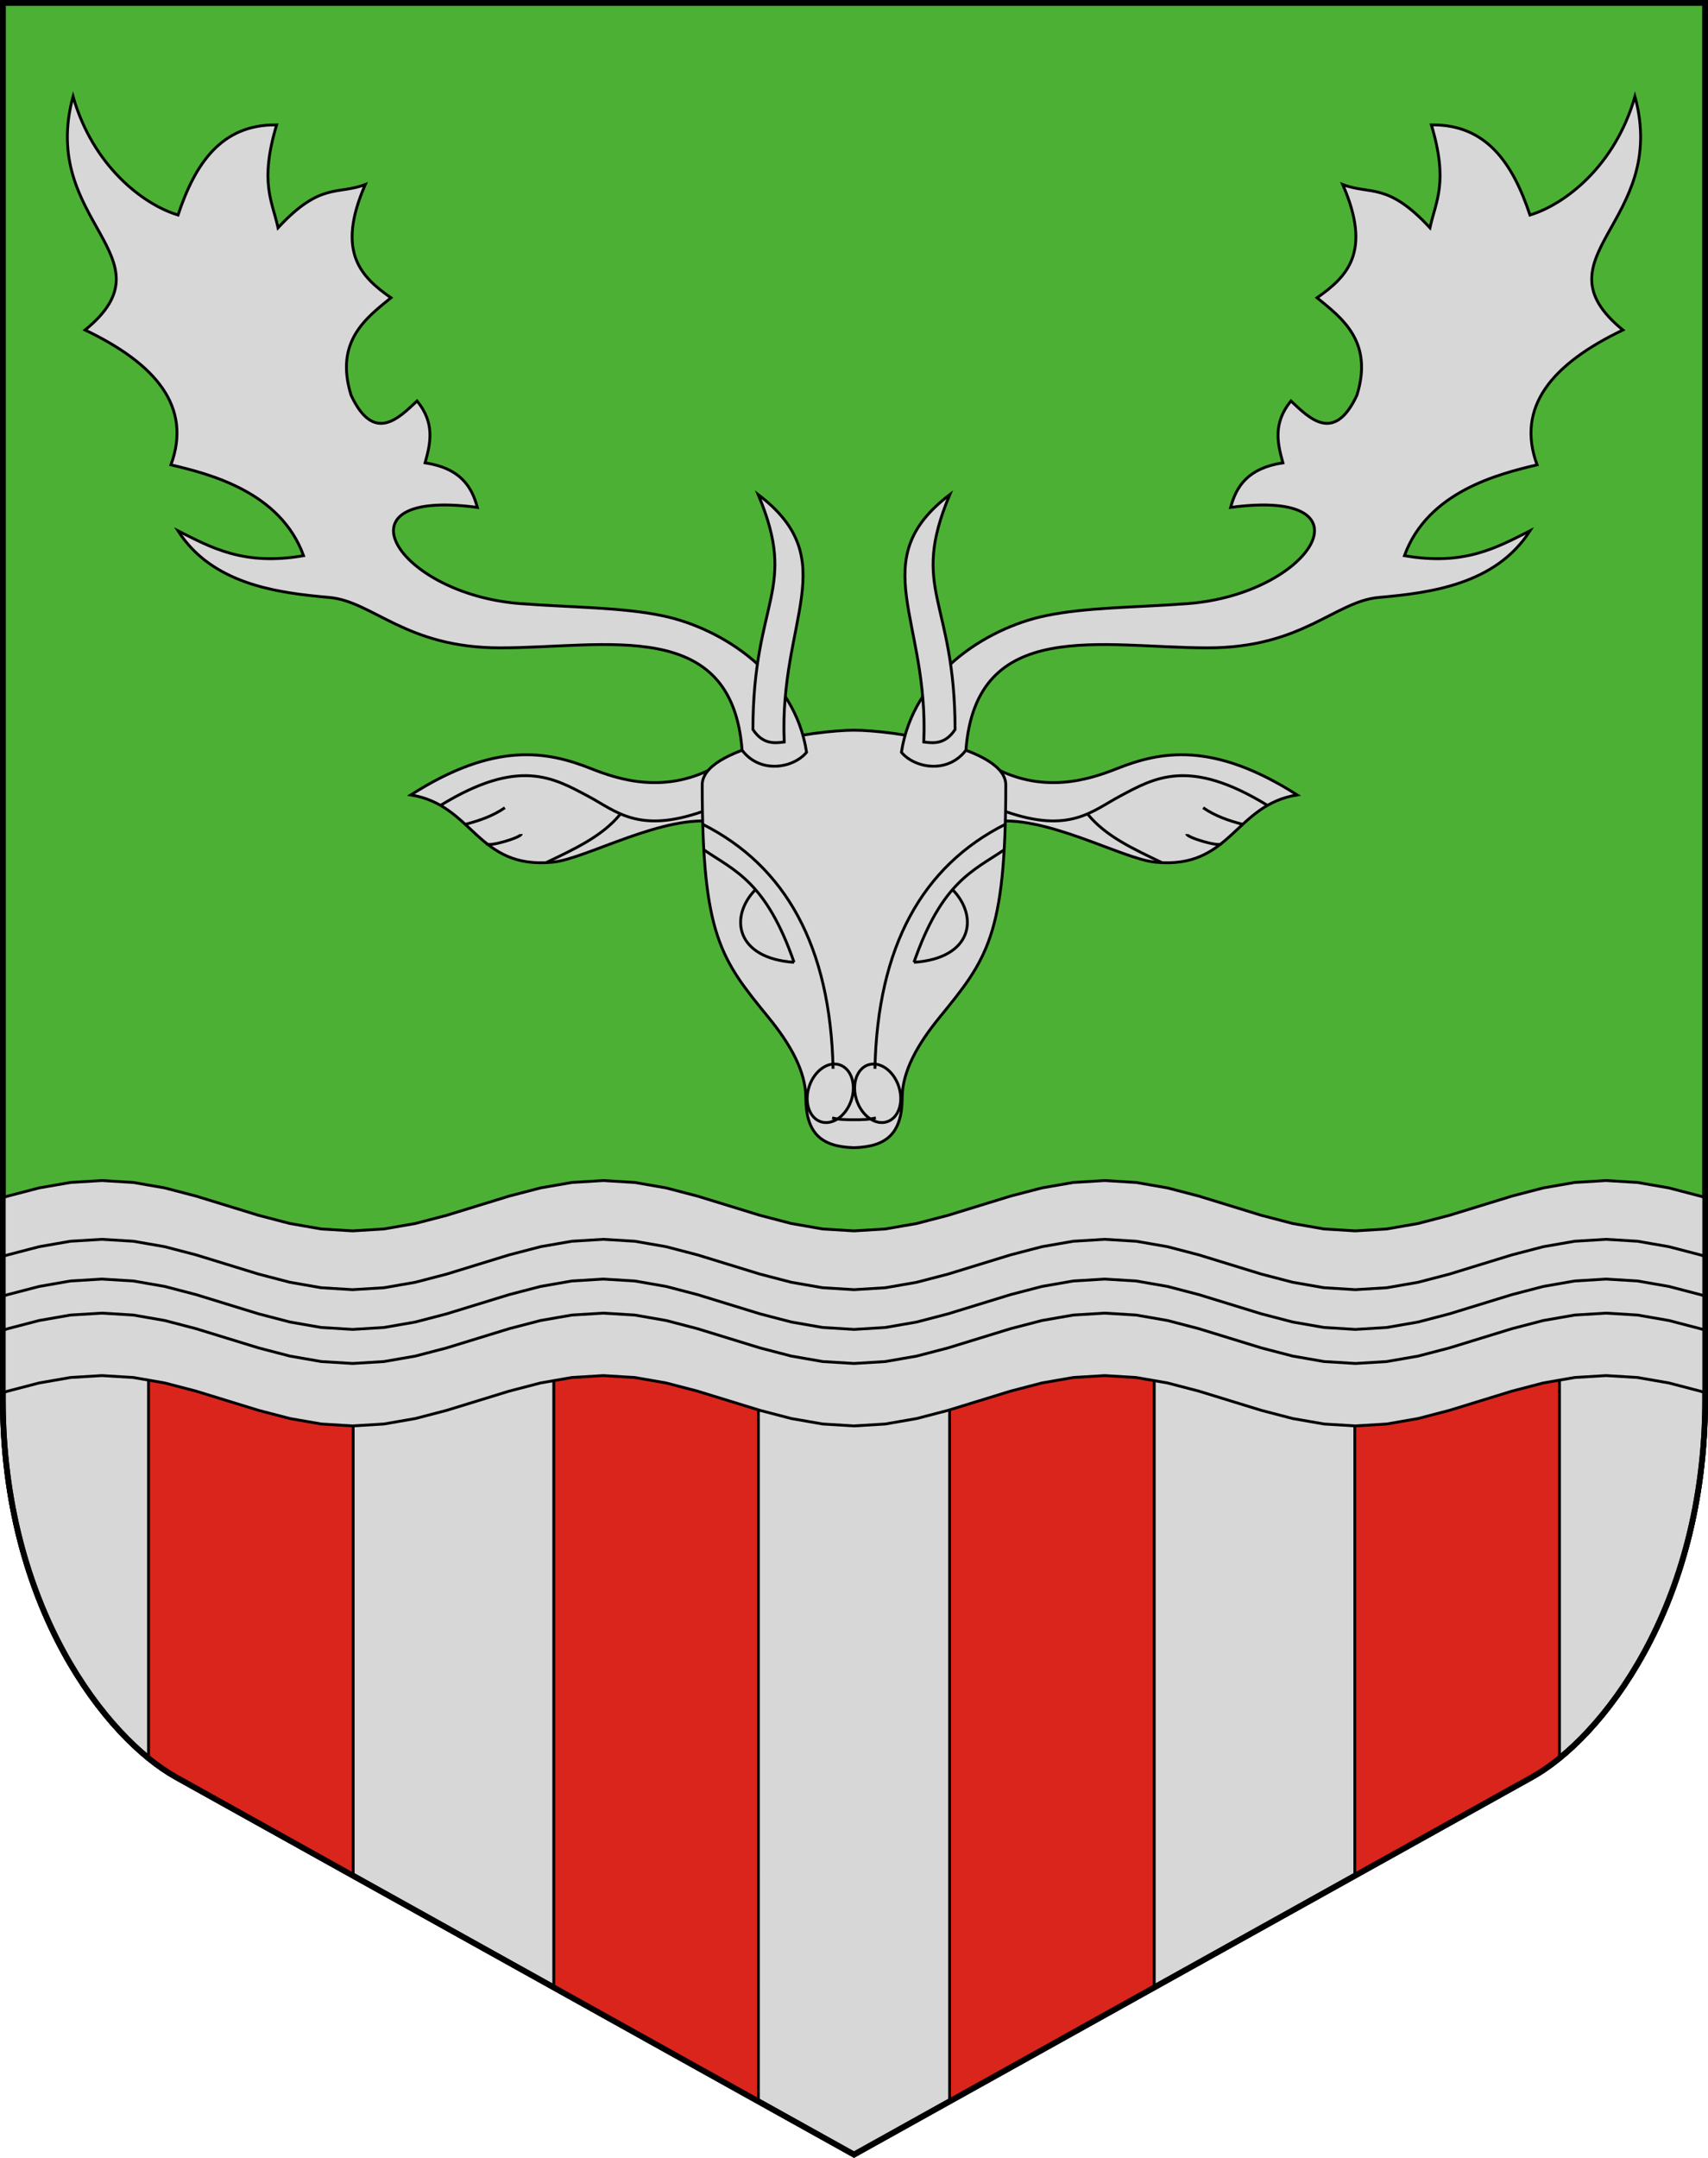 <svg xmlns="http://www.w3.org/2000/svg" width="602" height="760.145"><defs><clipPath clipPathUnits="userSpaceOnUse" id="a"><path d="m-1644.647 62.535-11.082.674-11.039 1.922-11.041 2.877-1.758.54v68.708l1.758-.541 11.041-2.877 11.04-1.922 11.081-.674 11.078.674 11.041 1.922 11.041 2.877 11.04 3.392 11.04 3.393 11.04 2.877 11.04 1.922 11.04.674 11.039-.674 11.04-1.922 11.04-2.877 11.04-3.393 11.04-3.392 11.04-2.877 11.04-1.922 11.08-.674 11.082.674 11.039 1.922 11.041 2.877 11.039 3.392 11.041 3.393 11.04 2.877 11.04 1.922 11.04.674 11.038-.674 11.041-1.922 11.04-2.877 11.04-3.393 11.04-3.392 11.04-2.877 11.04-1.922 11.081-.674 11.08.674 11.04 1.922 11.04 2.877 11.04 3.392 11.04 3.393 11.04 2.877 11.04 1.922 11.04.674 11.039-.674 11.041-1.922 11.039-2.877 11.041-3.393 11.04-3.392 11.04-2.877 11.04-1.922 11.08-.674 11.081.674 11.04 1.922 11.04 2.877 1.758.54V68.55l-1.758-.541-11.04-2.877-11.04-1.922-11.082-.674-11.08.674-11.039 1.922-11.04 2.877-11.04 3.392-11.041 3.393-11.039 2.877-11.041 1.922-11.04.674-11.038-.674-11.041-1.922-11.04-2.877-11.04-3.393-11.04-3.392-11.04-2.877-11.04-1.922-11.08-.674-11.082.674-11.039 1.922-11.04 2.877-11.04 3.392-11.04 3.393-11.04 2.877-11.04 1.922-11.04.674-11.039-.674-11.04-1.922-11.04-2.877-11.041-3.393-11.039-3.392-11.041-2.877-11.04-1.922-11.081-.674-11.08.674-11.04 1.922-11.04 2.877-11.04 3.392-11.04 3.393-11.04 2.877-11.04 1.922-11.04.674-11.039-.674-11.04-1.922-11.04-2.877-11.04-3.393-11.04-3.392-11.04-2.877-11.042-1.922-11.078-.674z" style="color:#000;clip-rule:nonzero;display:inline;overflow:visible;visibility:visible;opacity:1;isolation:auto;mix-blend-mode:normal;color-interpolation:sRGB;color-interpolation-filters:linearRGB;solid-color:#000;solid-opacity:1;fill:#d7d7d7;fill-opacity:1;fill-rule:nonzero;stroke:#000;stroke-width:1;stroke-linecap:butt;stroke-linejoin:miter;stroke-miterlimit:4;stroke-dasharray:none;stroke-dashoffset:0;stroke-opacity:1;color-rendering:auto;image-rendering:auto;shape-rendering:auto;text-rendering:auto;enable-background:accumulate"/></clipPath></defs><path style="color:#000;clip-rule:nonzero;display:inline;overflow:visible;visibility:visible;opacity:1;isolation:auto;mix-blend-mode:normal;color-interpolation:sRGB;color-interpolation-filters:linearRGB;solid-color:#000;solid-opacity:1;fill:#4cb034;fill-opacity:1;fill-rule:nonzero;stroke:#000;stroke-width:2;stroke-linecap:butt;stroke-linejoin:miter;stroke-miterlimit:4;stroke-dasharray:none;stroke-dashoffset:0;stroke-opacity:1;color-rendering:auto;image-rendering:auto;shape-rendering:auto;text-rendering:auto;enable-background:accumulate" d="M-1140.567 272.66c24.38-13.568 61-59.873 61-133v-492h-600v492c0 73.127 36.62 119.432 61 133l239 133z" transform="translate(1680.567 353.34)"/><path transform="translate(389 263.741)" d="M-388 185.807v43.453c0 73.127 36.62 119.432 61 133l239 133 239-133c24.38-13.568 61-59.873 61-133v-37.803c-26.23-.092-466.947-1.687-600-5.65z" style="color:#000;clip-rule:nonzero;display:inline;overflow:visible;visibility:visible;opacity:1;isolation:auto;mix-blend-mode:normal;color-interpolation:sRGB;color-interpolation-filters:linearRGB;solid-color:#000;solid-opacity:1;fill:#d7d7d7;fill-opacity:1;fill-rule:nonzero;stroke:#000;stroke-width:2;stroke-linecap:butt;stroke-linejoin:miter;stroke-miterlimit:4;stroke-dasharray:none;stroke-dashoffset:0;stroke-opacity:1;color-rendering:auto;image-rendering:auto;shape-rendering:auto;text-rendering:auto;enable-background:accumulate"/><path transform="translate(389 263.741)" d="M-336.645 188.65V355.63c3.343 2.716 6.59 4.93 9.645 6.63l62.48 34.77V188.65h-72.125zm142.829.217v247.508l72.125 40.137V189.508c-24.361-.202-48.573-.404-72.125-.64zm139.507 1.168v286.477l72.125-40.137V190.498c-23.502-.142-47.113-.286-72.125-.463zm142.829.861V397.03L151 362.26c3.055-1.7 6.302-3.914 9.645-6.63v-164.39c-21.293-.09-38.2-.167-72.125-.343z" style="color:#000;clip-rule:nonzero;display:inline;overflow:visible;visibility:visible;opacity:1;isolation:auto;mix-blend-mode:normal;color-interpolation:sRGB;color-interpolation-filters:linearRGB;solid-color:#000;solid-opacity:1;fill:#da251c;fill-opacity:1;fill-rule:nonzero;stroke:#000;stroke-width:1;stroke-linecap:butt;stroke-linejoin:miter;stroke-miterlimit:4;stroke-dasharray:none;stroke-dashoffset:0;stroke-opacity:1;color-rendering:auto;image-rendering:auto;shape-rendering:auto;text-rendering:auto;enable-background:accumulate"/><path transform="translate(389 263.741)" d="m-353.08 152.135-11.082.674-11.04 1.921-11.04 2.877-1.758.541v68.707l1.758-.54 11.04-2.878 11.04-1.921 11.082-.674 11.078.674 11.041 1.922 11.041 2.876 11.04 3.393 11.04 3.393 11.04 2.877 11.04 1.921 11.04.674 11.038-.674 11.041-1.921 11.04-2.877 11.04-3.393 11.04-3.393 11.04-2.876 11.04-1.922 11.08-.674 11.082.674 11.039 1.922 11.04 2.876 11.04 3.393 11.04 3.393 11.04 2.877 11.04 1.921 11.04.674 11.04-.674 11.04-1.921 11.04-2.877 11.04-3.393 11.04-3.393 11.04-2.876 11.04-1.922 11.081-.674 11.08.674 11.04 1.922 11.04 2.876 11.04 3.393L55.6 233.1l11.04 2.877 11.04 1.921 11.04.674 11.039-.674 11.04-1.921 11.04-2.877 11.04-3.393 11.04-3.393 11.04-2.876 11.04-1.922 11.08-.674 11.082.674 11.04 1.922 11.04 2.876 1.758.541v-68.707l-1.758-.54-11.04-2.878-11.04-1.921-11.082-.674-11.08.674-11.04 1.921-11.04 2.877L132.88 161l-11.04 3.393-11.04 2.877-11.04 1.921-11.04.674-11.038-.674-11.041-1.921-11.04-2.877L44.562 161l-11.04-3.393-11.04-2.877-11.04-1.921-11.08-.674-11.082.674-11.039 1.921-11.04 2.877L-43.84 161l-11.04 3.393-11.04 2.877-11.04 1.921-11.04.674-11.04-.674-11.04-1.921-11.04-2.877-11.04-3.393-11.04-3.393-11.04-2.877-11.04-1.921-11.081-.674-11.08.674-11.04 1.921-11.04 2.877-11.04 3.393-11.04 3.393-11.04 2.877-11.04 1.921-11.04.674-11.039-.674-11.04-1.921-11.04-2.877-11.04-3.393-11.04-3.393-11.04-2.877-11.042-1.921-11.078-.674z" style="color:#000;clip-rule:nonzero;display:inline;overflow:visible;visibility:visible;opacity:1;isolation:auto;mix-blend-mode:normal;color-interpolation:sRGB;color-interpolation-filters:linearRGB;solid-color:#000;solid-opacity:1;fill:#d7d7d7;fill-opacity:1;fill-rule:nonzero;stroke:#000;stroke-width:1;stroke-linecap:butt;stroke-linejoin:miter;stroke-miterlimit:4;stroke-dasharray:none;stroke-dashoffset:0;stroke-opacity:1;color-rendering:auto;image-rendering:auto;shape-rendering:auto;text-rendering:auto;enable-background:accumulate"/><g clip-path="url(#a)" transform="translate(1680.567 353.34)"><path style="color:#000;clip-rule:nonzero;display:inline;overflow:visible;visibility:visible;opacity:1;isolation:auto;mix-blend-mode:normal;color-interpolation:sRGB;color-interpolation-filters:linearRGB;solid-color:#000;solid-opacity:1;fill:none;fill-opacity:1;fill-rule:nonzero;stroke:#000;stroke-width:1;stroke-linecap:butt;stroke-linejoin:miter;stroke-miterlimit:4;stroke-dasharray:none;stroke-dashoffset:0;stroke-opacity:1;color-rendering:auto;image-rendering:auto;shape-rendering:auto;text-rendering:auto;enable-background:accumulate" d="m-1821.33 109.242 11.043.674 11.039 1.922 11.039 2.877 11.043 3.392 11.038 3.393 11.039 2.876 11.042 1.922 11.04.675 11.038-.675 11.04-1.922 11.042-2.876 11.038-3.393 11.04-3.392 11.042-2.877 11.039-1.922 11.082-.674 11.078.674 11.04 1.922 11.04 2.877 11.04 3.392 11.04 3.393 11.04 2.876 11.04 1.922 11.04.675 11.04-.675 11.04-1.922 11.04-2.876 11.04-3.393 11.04-3.392 11.04-2.877 11.04-1.922 11.08-.674 11.081.674 11.04 1.922 11.04 2.877 11.04 3.392 11.04 3.393 11.04 2.876 11.04 1.922 11.04.675 11.04-.675 11.04-1.922 11.04-2.876 11.04-3.393 11.04-3.392 11.04-2.877 11.04-1.922 11.08-.674 11.081.674 11.04 1.922 11.04 2.877 11.04 3.392 11.04 3.393 11.04 2.876 11.04 1.922 11.04.675 11.04-.675 11.04-1.922 11.04-2.876 11.04-3.393 11.04-3.392 11.04-2.877 11.04-1.922 11.08-.674 11.08.674 11.04 1.922 11.04 2.877 11.04 3.392 11.04 3.393 11.04 2.876 11.04 1.922 11.04.675 11.04-.675 11.04-1.922 11.04-2.876 11.04-3.393 11.04-3.392 11.04-2.877 11.04-1.922 11.04-.674"/><path d="m-1821.33 97.242 11.043.674 11.039 1.922 11.039 2.877 11.043 3.392 11.038 3.393 11.039 2.876 11.042 1.922 11.04.675 11.038-.675 11.04-1.922 11.042-2.876 11.038-3.393 11.04-3.392 11.042-2.877 11.039-1.922 11.082-.674 11.078.674 11.04 1.922 11.04 2.877 11.04 3.392 11.04 3.393 11.04 2.876 11.04 1.922 11.04.675 11.04-.675 11.04-1.922 11.04-2.876 11.04-3.393 11.04-3.392 11.04-2.877 11.04-1.922 11.08-.674 11.081.674 11.04 1.922 11.04 2.877 11.04 3.392 11.04 3.393 11.04 2.876 11.04 1.922 11.04.675 11.04-.675 11.04-1.922 11.04-2.876 11.04-3.393 11.04-3.392 11.04-2.877 11.04-1.922 11.08-.674 11.081.674 11.04 1.922 11.04 2.877 11.04 3.392 11.04 3.393 11.04 2.876 11.04 1.922 11.04.675 11.04-.675 11.04-1.922 11.04-2.876 11.04-3.393 11.04-3.392 11.04-2.877 11.04-1.922 11.08-.674 11.08.674 11.04 1.922 11.04 2.877 11.04 3.392 11.04 3.393 11.04 2.876 11.04 1.922 11.04.675 11.04-.675 11.04-1.922 11.04-2.876 11.04-3.393 11.04-3.392 11.04-2.877 11.04-1.922 11.04-.674" style="color:#000;clip-rule:nonzero;display:inline;overflow:visible;visibility:visible;opacity:1;isolation:auto;mix-blend-mode:normal;color-interpolation:sRGB;color-interpolation-filters:linearRGB;solid-color:#000;solid-opacity:1;fill:none;fill-opacity:1;fill-rule:nonzero;stroke:#000;stroke-width:1;stroke-linecap:butt;stroke-linejoin:miter;stroke-miterlimit:4;stroke-dasharray:none;stroke-dashoffset:0;stroke-opacity:1;color-rendering:auto;image-rendering:auto;shape-rendering:auto;text-rendering:auto;enable-background:accumulate"/><path style="color:#000;clip-rule:nonzero;display:inline;overflow:visible;visibility:visible;opacity:1;isolation:auto;mix-blend-mode:normal;color-interpolation:sRGB;color-interpolation-filters:linearRGB;solid-color:#000;solid-opacity:1;fill:none;fill-opacity:1;fill-rule:nonzero;stroke:#000;stroke-width:1;stroke-linecap:butt;stroke-linejoin:miter;stroke-miterlimit:4;stroke-dasharray:none;stroke-dashoffset:0;stroke-opacity:1;color-rendering:auto;image-rendering:auto;shape-rendering:auto;text-rendering:auto;enable-background:accumulate" d="m-1821.33 83.242 11.043.674 11.039 1.922 11.039 2.877 11.043 3.392 11.038 3.393 11.039 2.876 11.042 1.922 11.04.675 11.038-.675 11.04-1.922 11.042-2.876 11.038-3.393 11.04-3.392 11.042-2.877 11.039-1.922 11.082-.674 11.078.674 11.04 1.922 11.04 2.877 11.04 3.392 11.04 3.393 11.04 2.876 11.04 1.922 11.04.675 11.04-.675 11.04-1.922 11.04-2.876 11.04-3.393 11.04-3.392 11.04-2.877 11.04-1.922 11.08-.674 11.081.674 11.04 1.922 11.04 2.877 11.04 3.392 11.04 3.393 11.04 2.876 11.04 1.922 11.04.675 11.04-.675 11.04-1.922 11.04-2.876 11.04-3.393 11.04-3.392 11.04-2.877 11.04-1.922 11.08-.674 11.081.674 11.04 1.922 11.04 2.877 11.04 3.392 11.04 3.393 11.04 2.876 11.04 1.922 11.04.675 11.04-.675 11.04-1.922 11.04-2.876 11.04-3.393 11.04-3.392 11.04-2.877 11.04-1.922 11.08-.674 11.08.674 11.04 1.922 11.04 2.877 11.04 3.392 11.04 3.393 11.04 2.876 11.04 1.922 11.04.675 11.04-.675 11.04-1.922 11.04-2.876 11.04-3.393 11.04-3.392 11.04-2.877 11.04-1.922 11.04-.674"/></g><path d="M-1140.567 272.66c24.38-13.568 61-59.873 61-133v-492h-600v492c0 73.127 36.62 119.432 61 133l239 133z" style="color:#000;clip-rule:nonzero;display:inline;overflow:visible;visibility:visible;opacity:1;isolation:auto;mix-blend-mode:normal;color-interpolation:sRGB;color-interpolation-filters:linearRGB;solid-color:#000;solid-opacity:1;fill:none;fill-opacity:1;fill-rule:nonzero;stroke:#000;stroke-width:2;stroke-linecap:butt;stroke-linejoin:miter;stroke-miterlimit:4;stroke-dasharray:none;stroke-dashoffset:0;stroke-opacity:1;color-rendering:auto;image-rendering:auto;shape-rendering:auto;text-rendering:auto;enable-background:accumulate" transform="translate(1680.567 353.34)"/><path style="color:#000;clip-rule:nonzero;display:inline;overflow:visible;visibility:visible;opacity:1;isolation:auto;mix-blend-mode:normal;color-interpolation:sRGB;color-interpolation-filters:linearRGB;solid-color:#000;solid-opacity:1;fill:#d7d7d7;fill-opacity:1;fill-rule:nonzero;stroke:#000;stroke-width:1;stroke-linecap:butt;stroke-linejoin:miter;stroke-miterlimit:4;stroke-dasharray:none;stroke-dashoffset:0;stroke-opacity:1;color-rendering:auto;image-rendering:auto;shape-rendering:auto;text-rendering:auto;enable-background:accumulate" d="M-786.87-504.09c-18.664 11.108-35.82 5.297-45.438 1.491-15.196-6.013-33.64-9.736-63.456 9.292 22.208 3.573 23.239 26.334 50.028 23.688 11.914-1.176 39.277-17.228 58.16-14.142M-692.264-504.09c18.665 11.108 35.82 5.297 45.438 1.491 15.196-6.013 33.64-9.736 63.456 9.292-22.207 3.573-23.238 26.334-50.028 23.688-11.913-1.176-39.276-17.228-58.16-14.142" transform="translate(1040.567 773.34)"/><path d="M-722.581-386.71c.028-9.222 5.482-18.812 13.074-28.114 16.742-20.51 23.43-28.737 23.43-81.841.413-13.448-40.06-19.446-53.49-19.446s-53.902 5.998-53.49 19.446c0 53.104 6.688 61.33 23.43 81.841 7.592 9.302 13.047 18.892 13.075 28.114.04 13.05 5.84 17.324 16.985 17.677 11.144-.353 16.946-4.628 16.986-17.677z" style="color:#000;clip-rule:nonzero;display:inline;overflow:visible;visibility:visible;opacity:1;isolation:auto;mix-blend-mode:normal;color-interpolation:sRGB;color-interpolation-filters:linearRGB;solid-color:#000;solid-opacity:1;fill:#d7d7d7;fill-opacity:1;fill-rule:nonzero;stroke:#000;stroke-width:1;stroke-linecap:butt;stroke-linejoin:miter;stroke-miterlimit:4;stroke-dasharray:none;stroke-dashoffset:0;stroke-opacity:1;color-rendering:auto;image-rendering:auto;shape-rendering:auto;text-rendering:auto;enable-background:accumulate" transform="translate(1040.567 773.34)"/><path style="color:#000;clip-rule:nonzero;display:inline;overflow:visible;visibility:visible;opacity:1;isolation:auto;mix-blend-mode:normal;color-interpolation:sRGB;color-interpolation-filters:linearRGB;solid-color:#000;solid-opacity:1;fill:none;fill-opacity:1;fill-rule:nonzero;stroke:#000;stroke-width:1;stroke-linecap:butt;stroke-linejoin:miter;stroke-miterlimit:4;stroke-dasharray:none;stroke-dashoffset:0;stroke-opacity:1;color-rendering:auto;image-rendering:auto;shape-rendering:auto;text-rendering:auto;enable-background:accumulate" d="M-824.583-131.324a7.801 10.55 0 0 1-7.73 10.644 7.801 10.55 0 0 1-7.872-10.45 7.801 10.55 0 0 1 7.726-10.65 7.801 10.55 0 0 1 7.876 10.445" transform="rotate(18.471 -1857.73 3586.4)"/><path style="color:#000;clip-rule:nonzero;display:inline;overflow:visible;visibility:visible;opacity:1;isolation:auto;mix-blend-mode:normal;color-interpolation:sRGB;color-interpolation-filters:linearRGB;solid-color:#000;solid-opacity:1;fill:none;fill-opacity:1;fill-rule:nonzero;stroke:#000;stroke-width:1;stroke-linecap:butt;stroke-linejoin:miter;stroke-miterlimit:4;stroke-dasharray:none;stroke-dashoffset:0;stroke-opacity:1;color-rendering:auto;image-rendering:auto;shape-rendering:auto;text-rendering:auto;enable-background:accumulate" d="M-747.271-379.55c2.568.672 5.178.662 7.704.662M-792.88-482.957c29.271 14.747 44.999 43.037 45.938 86.116" transform="translate(1040.567 773.34)"/><path style="color:#000;clip-rule:nonzero;display:inline;overflow:visible;visibility:visible;opacity:1;isolation:auto;mix-blend-mode:normal;color-interpolation:sRGB;color-interpolation-filters:linearRGB;solid-color:#000;solid-opacity:1;fill:none;fill-opacity:1;fill-rule:nonzero;stroke:#000;stroke-width:1;stroke-linecap:butt;stroke-linejoin:miter;stroke-miterlimit:4;stroke-dasharray:none;stroke-dashoffset:0;stroke-opacity:1;color-rendering:auto;image-rendering:auto;shape-rendering:auto;text-rendering:auto;enable-background:accumulate" d="M-792.506-473.983c10.868 7.405 21.903 11.176 31.814 39.642" transform="translate(1040.567 773.34)"/><path style="color:#000;clip-rule:nonzero;display:inline;overflow:visible;visibility:visible;opacity:1;isolation:auto;mix-blend-mode:normal;color-interpolation:sRGB;color-interpolation-filters:linearRGB;solid-color:#000;solid-opacity:1;fill:none;fill-opacity:1;fill-rule:nonzero;stroke:#000;stroke-width:1;stroke-linecap:butt;stroke-linejoin:miter;stroke-miterlimit:4;stroke-dasharray:none;stroke-dashoffset:0;stroke-opacity:1;color-rendering:auto;image-rendering:auto;shape-rendering:auto;text-rendering:auto;enable-background:accumulate" d="M-760.692-434.34c-20.641-1.403-22.915-16.113-13.599-25.616" transform="translate(1040.567 773.34)"/><path style="color:#000;clip-rule:nonzero;display:inline;overflow:visible;visibility:visible;opacity:1;isolation:auto;mix-blend-mode:normal;color-interpolation:sRGB;color-interpolation-filters:linearRGB;solid-color:#000;solid-opacity:1;fill:#d7d7d7;fill-opacity:1;fill-rule:nonzero;stroke:#000;stroke-width:1;stroke-linecap:butt;stroke-linejoin:miter;stroke-miterlimit:4;stroke-dasharray:none;stroke-dashoffset:0;stroke-opacity:1;color-rendering:auto;image-rendering:auto;shape-rendering:auto;text-rendering:auto;enable-background:accumulate" d="M-779.006-509.051c6.447 8.496 18.18 6.26 22.719.718-4.033-26.886-29.338-43.61-50.779-48.09-14.398-3.009-31.355-2.875-50-4.271-43.72-3.274-66.965-40.86-15.25-33.897-2.007-7.491-6.135-13.826-18.428-15.707 1.944-6.944 3.548-13.925-2.823-21.793-6.33 5.907-15.168 15.257-23.25-2-5.959-19.097 5.512-27.355 14.043-34.353-10.57-7.397-19.447-16.114-9.043-39.897-9.68 3.756-15.71-1.009-30.75 15.25-2.099-9.556-6.568-16.013-.5-36.25-19.333-.266-28.669 13.464-34.75 31.75-12.332-3.726-30.005-17.26-37-41.75-12.114 44.373 35.887 56.434 4.25 82.25 24.972 11.95 37.759 27.078 30.25 47.5 13.682 3.248 38.544 9.47 46.75 32-20.997 3.643-32.412-2.775-44.25-8.75 12.12 18.943 35.213 21.858 53.25 23.457 15.553 1.38 26.863 17.763 60.263 17.763 37.392 0 81.73-11.178 85.298 36.07z" transform="translate(1040.567 773.34)"/><path style="color:#000;clip-rule:nonzero;display:inline;overflow:visible;visibility:visible;opacity:1;isolation:auto;mix-blend-mode:normal;color-interpolation:sRGB;color-interpolation-filters:linearRGB;solid-color:#000;solid-opacity:1;fill:none;fill-opacity:1;fill-rule:nonzero;stroke:#000;stroke-width:1;stroke-linecap:butt;stroke-linejoin:miter;stroke-miterlimit:4;stroke-dasharray:none;stroke-dashoffset:0;stroke-opacity:1;color-rendering:auto;image-rendering:auto;shape-rendering:auto;text-rendering:auto;enable-background:accumulate" d="M-885.294-489.623c27.665-16.983 39.864-9.69 52.016-3.234 9.78 5.196 17.652 13.319 40.296 5.398" transform="translate(1040.567 773.34)"/><path style="color:#000;clip-rule:nonzero;display:inline;overflow:visible;visibility:visible;opacity:1;isolation:auto;mix-blend-mode:normal;color-interpolation:sRGB;color-interpolation-filters:linearRGB;solid-color:#000;solid-opacity:1;fill:none;fill-opacity:1;fill-rule:nonzero;stroke:#000;stroke-width:1;stroke-linecap:butt;stroke-linejoin:miter;stroke-miterlimit:4;stroke-dasharray:none;stroke-dashoffset:0;stroke-opacity:1;color-rendering:auto;image-rendering:auto;shape-rendering:auto;text-rendering:auto;enable-background:accumulate" d="M-848.11-469.447c9.82-4.728 19.862-9.251 26.255-17.18M-876.581-482.944c4.94-1.285 9.725-2.932 13.963-5.855M-869.022-476.175c.393 1.392 12.267-2.162 12.15-3.343" transform="translate(1040.567 773.34)"/><path style="color:#000;clip-rule:nonzero;display:inline;overflow:visible;visibility:visible;opacity:1;isolation:auto;mix-blend-mode:normal;color-interpolation:sRGB;color-interpolation-filters:linearRGB;solid-color:#000;solid-opacity:1;fill:#d7d7d7;fill-opacity:1;fill-rule:nonzero;stroke:#000;stroke-width:1;stroke-linecap:butt;stroke-linejoin:miter;stroke-miterlimit:4;stroke-dasharray:none;stroke-dashoffset:0;stroke-opacity:1;color-rendering:auto;image-rendering:auto;shape-rendering:auto;text-rendering:auto;enable-background:accumulate" d="M-764.154-511.957c-3.087.383-7.493 1.067-11.048-4.42.116-46.17 16.075-48.9 1.885-82.714 30.353 23.091 7.261 43.914 9.163 87.134z" transform="translate(1040.567 773.34)"/><path transform="scale(-1 1) rotate(18.471 -2898.297 -2813.06)" d="M578.35-599.955a7.801 10.55 0 0 1-7.729 10.644 7.801 10.55 0 0 1-7.873-10.45 7.801 10.55 0 0 1 7.726-10.65 7.801 10.55 0 0 1 7.876 10.446" style="color:#000;clip-rule:nonzero;display:inline;overflow:visible;visibility:visible;opacity:1;isolation:auto;mix-blend-mode:normal;color-interpolation:sRGB;color-interpolation-filters:linearRGB;solid-color:#000;solid-opacity:1;fill:none;fill-opacity:1;fill-rule:nonzero;stroke:#000;stroke-width:1;stroke-linecap:butt;stroke-linejoin:miter;stroke-miterlimit:4;stroke-dasharray:none;stroke-dashoffset:0;stroke-opacity:1;color-rendering:auto;image-rendering:auto;shape-rendering:auto;text-rendering:auto;enable-background:accumulate"/><path d="M-731.862-379.55c-2.568.672-5.178.662-7.705.662M-686.254-482.957c-29.271 14.747-44.999 43.037-45.938 86.116" style="color:#000;clip-rule:nonzero;display:inline;overflow:visible;visibility:visible;opacity:1;isolation:auto;mix-blend-mode:normal;color-interpolation:sRGB;color-interpolation-filters:linearRGB;solid-color:#000;solid-opacity:1;fill:none;fill-opacity:1;fill-rule:nonzero;stroke:#000;stroke-width:1;stroke-linecap:butt;stroke-linejoin:miter;stroke-miterlimit:4;stroke-dasharray:none;stroke-dashoffset:0;stroke-opacity:1;color-rendering:auto;image-rendering:auto;shape-rendering:auto;text-rendering:auto;enable-background:accumulate" transform="translate(1040.567 773.34)"/><path d="M-686.627-473.983c-10.87 7.405-21.903 11.176-31.815 39.642" style="color:#000;clip-rule:nonzero;display:inline;overflow:visible;visibility:visible;opacity:1;isolation:auto;mix-blend-mode:normal;color-interpolation:sRGB;color-interpolation-filters:linearRGB;solid-color:#000;solid-opacity:1;fill:none;fill-opacity:1;fill-rule:nonzero;stroke:#000;stroke-width:1;stroke-linecap:butt;stroke-linejoin:miter;stroke-miterlimit:4;stroke-dasharray:none;stroke-dashoffset:0;stroke-opacity:1;color-rendering:auto;image-rendering:auto;shape-rendering:auto;text-rendering:auto;enable-background:accumulate" transform="translate(1040.567 773.34)"/><path d="M-718.442-434.34c20.641-1.403 22.915-16.113 13.6-25.616" style="color:#000;clip-rule:nonzero;display:inline;overflow:visible;visibility:visible;opacity:1;isolation:auto;mix-blend-mode:normal;color-interpolation:sRGB;color-interpolation-filters:linearRGB;solid-color:#000;solid-opacity:1;fill:none;fill-opacity:1;fill-rule:nonzero;stroke:#000;stroke-width:1;stroke-linecap:butt;stroke-linejoin:miter;stroke-miterlimit:4;stroke-dasharray:none;stroke-dashoffset:0;stroke-opacity:1;color-rendering:auto;image-rendering:auto;shape-rendering:auto;text-rendering:auto;enable-background:accumulate" transform="translate(1040.567 773.34)"/><path d="M-700.128-509.051c-6.447 8.496-18.179 6.26-22.719.718 4.034-26.886 29.339-43.61 50.78-48.09 14.397-3.009 31.355-2.875 50-4.271 43.72-3.274 66.964-40.86 15.25-33.897 2.007-7.491 6.135-13.826 18.427-15.707-1.943-6.944-3.547-13.925 2.823-21.793 6.33 5.907 15.168 15.257 23.25-2 5.959-19.097-5.512-27.355-14.043-34.353 10.57-7.397 19.448-16.114 9.043-39.897 9.681 3.756 15.71-1.009 30.75 15.25 2.099-9.556 6.568-16.013.5-36.25 19.333-.266 28.669 13.464 34.75 31.75 12.332-3.726 30.005-17.26 37-41.75 12.114 44.373-35.887 56.434-4.25 82.25-24.971 11.95-37.758 27.078-30.25 47.5-13.682 3.248-38.544 9.47-46.75 32 20.997 3.643 32.413-2.775 44.25-8.75-12.12 18.943-35.213 21.858-53.25 23.457-15.553 1.38-26.863 17.763-60.262 17.763-37.393 0-81.731-11.178-85.299 36.07z" style="color:#000;clip-rule:nonzero;display:inline;overflow:visible;visibility:visible;opacity:1;isolation:auto;mix-blend-mode:normal;color-interpolation:sRGB;color-interpolation-filters:linearRGB;solid-color:#000;solid-opacity:1;fill:#d7d7d7;fill-opacity:1;fill-rule:nonzero;stroke:#000;stroke-width:1;stroke-linecap:butt;stroke-linejoin:miter;stroke-miterlimit:4;stroke-dasharray:none;stroke-dashoffset:0;stroke-opacity:1;color-rendering:auto;image-rendering:auto;shape-rendering:auto;text-rendering:auto;enable-background:accumulate" transform="translate(1040.567 773.34)"/><path d="M-593.84-489.623c-27.665-16.983-39.863-9.69-52.015-3.234-9.78 5.196-17.653 13.319-40.297 5.398" style="color:#000;clip-rule:nonzero;display:inline;overflow:visible;visibility:visible;opacity:1;isolation:auto;mix-blend-mode:normal;color-interpolation:sRGB;color-interpolation-filters:linearRGB;solid-color:#000;solid-opacity:1;fill:none;fill-opacity:1;fill-rule:nonzero;stroke:#000;stroke-width:1;stroke-linecap:butt;stroke-linejoin:miter;stroke-miterlimit:4;stroke-dasharray:none;stroke-dashoffset:0;stroke-opacity:1;color-rendering:auto;image-rendering:auto;shape-rendering:auto;text-rendering:auto;enable-background:accumulate" transform="translate(1040.567 773.34)"/><path d="M-631.023-469.447c-9.82-4.728-19.862-9.251-26.256-17.18M-602.553-482.944c-4.94-1.285-9.724-2.932-13.962-5.855M-610.112-476.175c-.393 1.392-12.267-2.162-12.149-3.343" style="color:#000;clip-rule:nonzero;display:inline;overflow:visible;visibility:visible;opacity:1;isolation:auto;mix-blend-mode:normal;color-interpolation:sRGB;color-interpolation-filters:linearRGB;solid-color:#000;solid-opacity:1;fill:none;fill-opacity:1;fill-rule:nonzero;stroke:#000;stroke-width:1;stroke-linecap:butt;stroke-linejoin:miter;stroke-miterlimit:4;stroke-dasharray:none;stroke-dashoffset:0;stroke-opacity:1;color-rendering:auto;image-rendering:auto;shape-rendering:auto;text-rendering:auto;enable-background:accumulate" transform="translate(1040.567 773.34)"/><path d="M-714.98-511.957c3.088.383 7.494 1.067 11.048-4.42-.116-46.17-16.074-48.9-1.885-82.714-30.353 23.091-7.26 43.914-9.163 87.134z" style="color:#000;clip-rule:nonzero;display:inline;overflow:visible;visibility:visible;opacity:1;isolation:auto;mix-blend-mode:normal;color-interpolation:sRGB;color-interpolation-filters:linearRGB;solid-color:#000;solid-opacity:1;fill:#d7d7d7;fill-opacity:1;fill-rule:nonzero;stroke:#000;stroke-width:1;stroke-linecap:butt;stroke-linejoin:miter;stroke-miterlimit:4;stroke-dasharray:none;stroke-dashoffset:0;stroke-opacity:1;color-rendering:auto;image-rendering:auto;shape-rendering:auto;text-rendering:auto;enable-background:accumulate" transform="translate(1040.567 773.34)"/></svg>